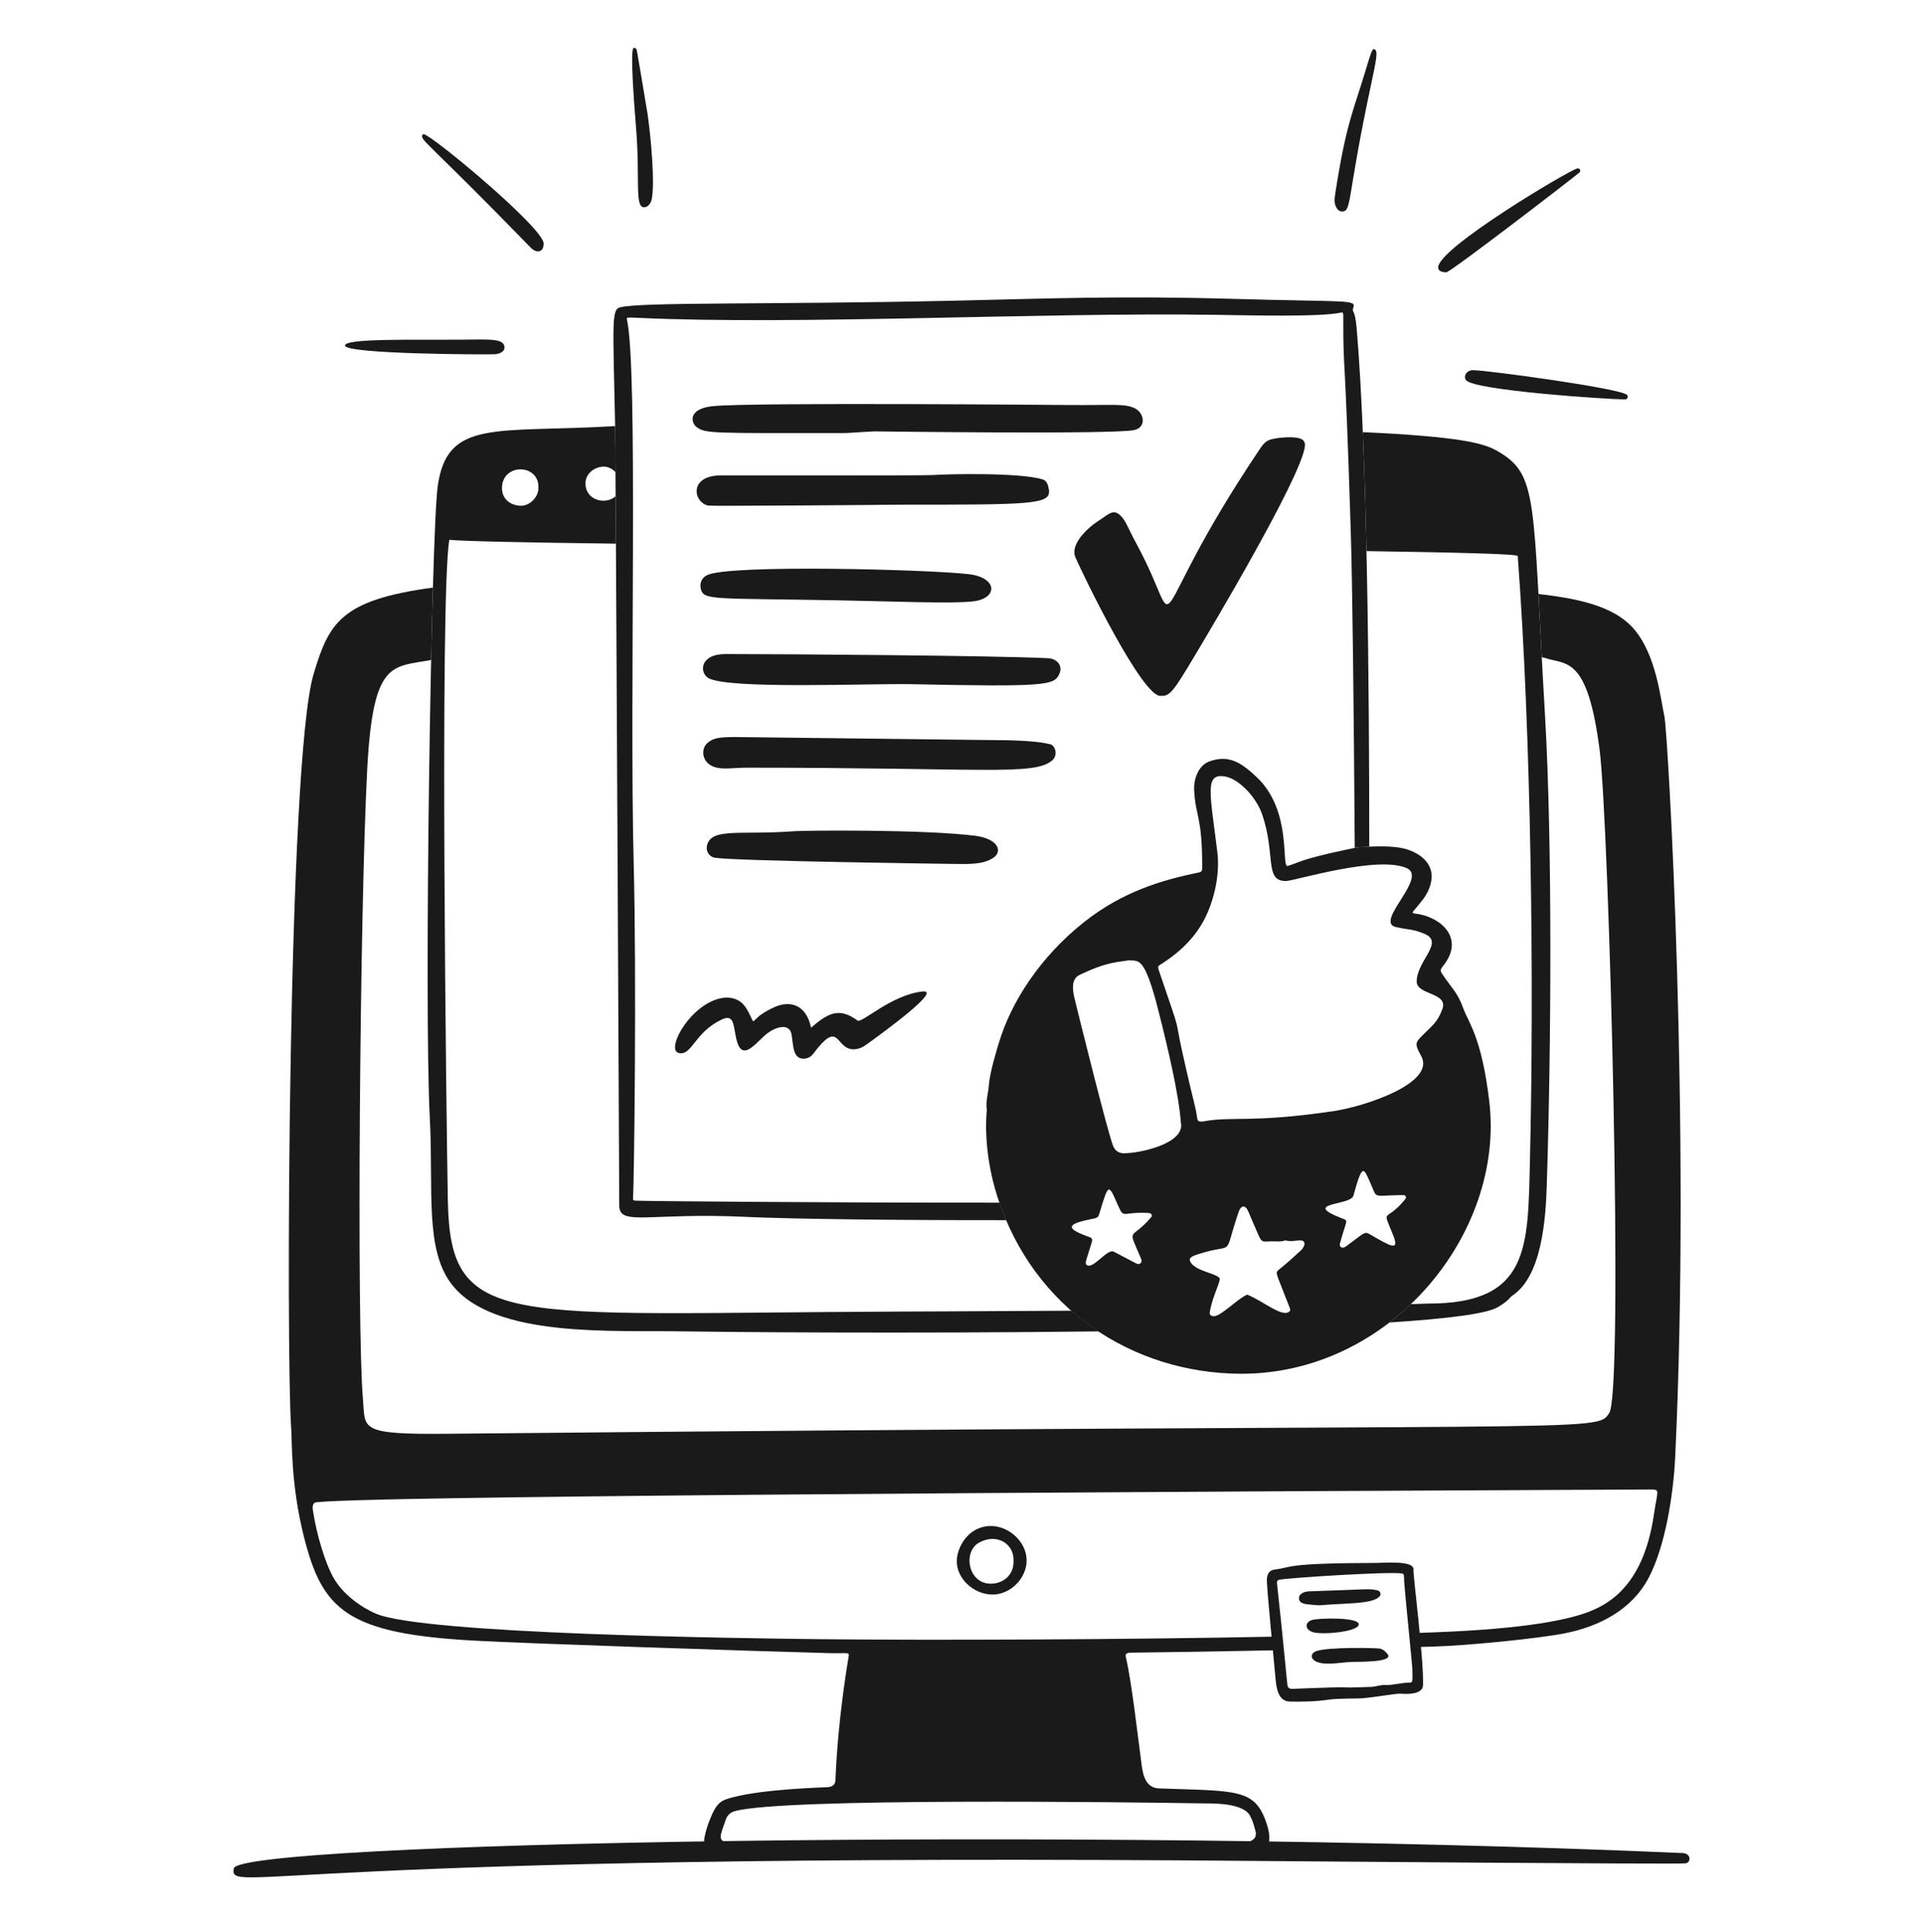 <svg width="232" height="233" viewBox="0 0 232 233" fill="none" xmlns="http://www.w3.org/2000/svg">
<path d="M190.288 20.323C189.36 20.495 173.328 30.009 173.506 32.292C173.534 32.643 173.866 32.838 174.489 32.846C174.98 32.853 189.931 21.351 190.535 20.818C190.769 20.609 190.619 20.265 190.288 20.323Z" fill="#1A1A1A"/>
<path d="M196.29 47.621C195.396 46.819 179.3 44.642 177.706 44.646C176.93 44.648 176.529 45.376 176.853 45.835C177.752 47.101 194.129 48.174 196.062 48.174C196.381 48.172 196.46 47.773 196.29 47.621Z" fill="#1A1A1A"/>
<path d="M165.817 5.931C165.522 5.805 165.308 6.668 164.877 8.09C163.179 13.711 162.446 14.784 161.127 23.105C160.962 24.145 160.946 24.569 161.265 25.104C161.43 25.378 161.669 25.511 161.911 25.509C163.12 25.494 162.458 24.013 165.385 10.329C166.057 7.183 166.283 6.123 165.817 5.932V5.931Z" fill="#1A1A1A"/>
<path d="M51.12 16.182C51.055 16.176 51.001 16.203 50.975 16.251C50.614 16.887 51.43 16.913 64.007 29.846C64.752 30.612 65.585 30.449 65.591 29.38C65.591 27.493 52.089 16.277 51.121 16.183L51.12 16.182Z" fill="#1A1A1A"/>
<path d="M55.71 40.966C49.767 41.013 41.457 40.785 41.627 41.699C41.809 42.704 58.329 42.784 59.678 42.727C60.137 42.709 60.863 42.475 60.863 41.929C60.865 40.799 59.168 40.937 55.71 40.966Z" fill="#1A1A1A"/>
<path d="M78.118 13.698C77.974 12.732 76.85 6.185 76.85 6.185C76.825 6.033 76.78 5.75 76.468 5.783C76.343 5.799 75.958 5.877 76.742 15.495C77.249 21.717 76.502 25.174 77.794 24.994C78.302 24.928 78.585 24.302 78.605 24.121C79.062 22.236 78.505 16.315 78.118 13.697V13.698Z" fill="#1A1A1A"/>
<path d="M123.069 185.914C122.007 184.464 119.888 183.486 117.891 184.417C116.325 185.149 115.522 186.841 115.437 188.103C115.288 190.321 117.459 192.321 119.74 192.321C122.631 192.321 125.197 188.819 123.069 185.914ZM120 190.975C116.847 191.449 116.035 187.207 118.123 186.056C120.298 184.863 122.367 186.231 122.279 188.255C122.332 189.892 121.172 190.801 120 190.977V190.975Z" fill="#1A1A1A"/>
<path d="M200.802 86.395C200.313 84.152 199.816 79.084 197.198 75.951C194.651 72.902 189.829 72.155 185.606 71.639C185.726 73.852 185.853 76.375 186.007 79.275C186.17 79.301 186.306 79.326 186.381 79.352C188.931 80.237 191.495 78.969 192.977 90.376C194.142 99.335 195.902 167.651 194.153 170.409C192.587 172.875 194.173 171.565 54.08 172.928C43.184 173.035 44.097 172.375 43.785 168.741C43.024 159.929 43.397 110.009 44.304 92.749C44.999 79.563 47.305 80.49 52.014 79.602C52.081 76.459 52.154 73.512 52.23 70.87C41.1 72.373 39.683 75.129 37.833 81.305C34.689 91.804 34.514 164.023 35.125 172.171C35.26 173.963 35.057 178.947 36.667 185.347C38.883 194.156 41.792 197.04 57.298 197.884C63.557 198.227 90.953 199.148 100.07 199.387C102.38 199.448 102.483 199.201 102.375 199.849C101.653 204.179 101.021 209.376 100.803 214.419C100.788 214.774 100.876 215.468 99.837 215.555C99.467 215.585 92.192 215.758 88.344 216.791C87.102 217.126 86.526 217.3 85.715 219.279C85.348 220.176 85.168 220.805 85.008 221.548C84.739 222.787 85.393 223.888 87.345 223.937C96.165 224.157 147.133 223.967 150.193 223.714C152.515 223.524 153.82 222.938 152.783 219.858C151.382 215.688 149.156 216.035 139.812 215.701C137.936 215.632 137.814 213.475 137.65 212.225C137.209 208.866 136.501 202.747 135.857 199.999C135.806 199.779 135.62 199.339 136.385 199.331C141.219 199.281 147.841 199.166 154.216 199.037C154.16 198.499 154.102 197.949 154.045 197.395C134.66 197.771 112.425 197.84 99.419 197.707C89.609 197.606 51.143 197.106 45.353 194.625C43.488 193.823 41.409 192.277 40.319 190.439C39.196 188.544 38.176 184.918 37.801 182.447C37.761 182.181 37.505 181.253 38.191 181.185C42.052 180.8 65.846 180.231 199.24 179.649C200.312 179.645 199.942 179.878 199.561 182.513C198.481 189.994 195.252 193.076 191.586 194.438C189.188 195.331 184.272 196.448 173.124 196.874C172.312 196.905 171.474 196.935 170.625 196.964C170.679 197.547 170.734 198.114 170.785 198.659C171.652 198.635 172.401 198.614 172.993 198.595C177.157 198.464 185.642 197.628 188.883 196.975C192.751 196.197 196.807 194.271 198.893 190.319C200.921 186.48 201.887 180.25 202.105 175.702C204.002 135.801 201.218 88.322 200.8 86.399L200.802 86.395ZM145.117 217.506C146.267 217.523 149.943 217.414 150.805 218.991C151.062 219.459 151.233 219.97 151.368 220.492C151.447 220.804 152.179 222.277 149.443 222.277C119.931 222.222 92.432 222.522 88.005 222.215C86.444 222.109 86.893 221.422 87.571 219.448C87.759 218.902 88.147 218.583 88.689 218.436C94.624 216.821 135.946 217.362 145.117 217.506Z" fill="#1A1A1A"/>
<path d="M203.018 223.501C204.002 223.544 204.068 224.627 203.348 224.741C202.511 224.873 154.1 224.473 154.07 224.472C32.374 223.345 27.662 228.603 28.202 225.357C28.721 222.234 129.127 220.272 203.017 223.501H203.018Z" fill="#1A1A1A"/>
<path d="M186.399 86.314C184.859 60.079 185.646 57.265 180.635 54.391C179.004 53.456 176.236 52.672 164.418 52.122C164.605 56.59 164.749 61.449 164.859 66.469C175.867 66.632 183.088 66.821 183.106 67.059C184.716 88.474 185.102 118.16 184.579 139.989C184.327 150.491 184.568 157.263 172.224 157.226C172.218 157.226 171.421 157.253 170.203 157.295C169.385 158.074 168.528 158.816 167.629 159.506C174.457 159.065 179.283 158.475 180.648 157.686C182.101 156.845 182.091 156.509 182.478 156.251C185.995 153.903 186.477 147.158 186.612 142.932C187.138 126.646 187.308 101.814 186.399 86.314Z" fill="#1A1A1A"/>
<path d="M107.899 158.195C60.972 158.388 54.326 160.411 54.031 144.835C53.866 136.146 53.037 72.207 54.204 65.107C56.11 65.288 63.703 65.438 74.308 65.572C74.296 63.483 74.285 61.56 74.274 59.845C73.096 60.948 70.591 60.371 70.635 58.247C70.657 57.192 71.629 56.327 72.778 56.282C73.335 56.26 73.866 56.536 74.256 56.944C74.237 54.072 74.221 52.116 74.21 51.39C74.191 51.39 74.164 51.392 74.147 51.394C59.809 52.251 53.927 50.471 52.805 58.674C52.018 64.427 51.14 121.271 51.857 134.899C52.309 143.515 51.198 150.761 54.565 154.991C59.673 161.412 73.952 160.422 82.431 160.58C86.202 160.651 109.528 160.865 132.544 160.58C131.401 159.827 130.307 158.997 129.27 158.087C118.122 158.157 107.914 158.191 107.9 158.193L107.899 158.195ZM64.954 58.828C64.994 59.979 63.85 61.084 62.718 60.998C61.344 60.893 60.535 60 60.561 58.821C60.626 55.82 65.073 55.93 64.954 58.828Z" fill="#1A1A1A"/>
<path d="M120.593 145.057C99.076 145.066 77.394 144.869 76.623 144.81C76.372 144.79 76.357 144.658 76.372 144.472C76.5 142.9 76.815 118.045 76.451 104.079C75.929 84.117 77.014 44.401 75.627 38.501C75.57 38.255 75.794 38.281 76.938 38.334C96.118 39.23 125.639 37.655 146.623 37.972C150.623 38.032 159.45 38.252 161.777 37.701C162.13 37.617 162.061 37.977 162.061 38.372C162.06 45.559 162.205 40.013 162.953 63.755C163.178 70.908 163.34 86.614 163.444 102.258C163.631 102.219 163.753 102.194 163.767 102.193C164.181 102.171 164.67 102.141 165.196 102.118C165.191 82.5 164.957 54.623 163.673 39.576C163.458 37.07 163.044 37.789 163.275 37.097C163.608 36.099 162.598 36.443 148.848 36.048C135.007 35.65 126.241 36.017 115.498 36.259C92.751 36.768 77.436 36.404 74.796 37.07C73.757 37.332 73.957 39.033 74.208 51.195C74.287 55.036 74.709 145.436 74.71 145.462C74.763 147.917 78.388 146.219 89.978 146.769C95.28 147.021 107.987 147.183 121.396 147.166C121.105 146.481 120.842 145.775 120.593 145.057Z" fill="#1A1A1A"/>
<path d="M140.092 83.924C137.95 84.405 130.612 69.236 129.739 67.213C129.06 65.637 131.267 63.605 132.596 62.771C133.621 62.13 134.251 61.348 135.09 62.097C135.842 62.768 136.05 63.641 137.073 65.519C143.343 77.027 137.153 76.28 151.874 54.332C152.291 53.712 152.633 53.155 153.433 52.968C154.303 52.766 156.009 52.604 156.853 52.895C157.319 53.055 157.495 53.372 157.426 53.871C156.895 57.752 145.809 76.3 144.12 79.124C141.641 83.271 141.141 84.014 140.091 83.923L140.092 83.924Z" fill="#1A1A1A"/>
<path d="M128.872 48.849C134.239 48.898 135.747 48.632 136.961 49.272C138.043 49.843 138.335 51.526 136.844 51.868C134.429 52.423 105.596 52.023 105.479 52.029C103.671 52.109 102.549 52.236 101.638 52.236C85.85 52.233 85.074 52.32 84.007 51.479C83.383 50.987 82.927 49.264 86.103 48.977C91.216 48.514 128.838 48.848 128.871 48.85L128.872 48.849Z" fill="#1A1A1A"/>
<path d="M90.223 92.591C88.388 92.591 87.396 92.832 86.329 92.55C84.648 92.107 84.484 90.3 85.382 89.587C86.049 89.056 86.519 88.901 88.697 88.894C88.722 88.894 121.829 89.285 121.854 89.287C125.509 89.404 126.144 89.668 126.668 89.756C127.297 89.863 127.695 91.074 126.942 91.713C124.738 93.585 118.794 92.589 90.222 92.59L90.223 92.591Z" fill="#1A1A1A"/>
<path d="M85.422 60.981C83.584 60.52 83.136 57.352 86.943 57.341C86.968 57.341 111.644 57.372 112.615 57.296C114.225 57.17 123.061 56.971 125.808 57.829C126.312 57.986 126.465 58.543 126.545 59.058C126.829 60.878 124.439 60.868 108.438 60.868C108.438 60.893 85.717 61.056 85.422 60.981Z" fill="#1A1A1A"/>
<path d="M126.471 79.391C127.541 79.445 128.276 80.328 127.782 81.333C127.136 82.646 126.24 82.863 109.987 82.522C104.931 82.417 87.646 83.178 85.418 81.757C84.391 81.102 84.406 78.882 87.554 78.885C94.896 78.89 119.911 79.064 126.471 79.391Z" fill="#1A1A1A"/>
<path d="M116.832 69.245C120.34 69.642 120.425 72.102 117.549 72.513C115.158 72.855 106.986 72.507 100.868 72.401C86.186 72.147 84.968 72.399 84.576 71.127C84.355 70.41 84.624 69.722 85.281 69.38C87.839 68.048 111.794 68.677 116.832 69.245Z" fill="#1A1A1A"/>
<path d="M117.69 100.811C120.349 101.151 121.034 102.655 119.845 103.457C118.508 104.361 116.56 104.204 114.749 104.195C114.717 104.195 89.178 103.866 86.286 103.46C85.546 103.355 85.112 102.649 85.311 101.92C85.888 99.799 89.342 100.742 95.796 100.254C97.137 100.154 111.545 100.022 117.691 100.81L117.69 100.811Z" fill="#1A1A1A"/>
<path d="M87.673 120.312C89.658 120.375 90.134 121.708 90.753 123.004C91.011 123.547 90.826 122.666 93.377 121.496C95.336 120.596 97.263 121.177 97.851 123.947C99.934 122.165 101.246 121.464 103.453 123.088C103.966 123.465 107.512 119.997 111.296 119.584C113.737 119.318 106.648 124.449 104.665 125.894C104.195 126.236 103.696 126.53 103.063 126.555C100.852 126.642 101.328 123.215 98.698 126.345C98.191 126.948 97.949 127.561 97.174 127.668C95.681 127.875 95.727 126.295 95.506 124.819C95.265 123.205 93.314 123.923 92.224 124.924C90.848 126.187 89.388 128.087 88.789 125.112C88.457 123.469 88.498 122.301 87.078 122.967C83.803 124.504 83.529 127.283 81.937 127.018C80.119 126.715 83.582 120.468 87.673 120.312Z" fill="#1A1A1A"/>
<path d="M149.56 165.689C136.649 165.59 124.689 157.889 120.341 144.371C118.455 138.507 119.064 133.902 119.056 133.856C118.889 132.864 119.226 131.916 119.294 130.945C119.411 129.288 120.307 126.461 120.528 125.723C121.985 120.891 125.426 115.474 130.747 111.248C135.33 107.608 140.023 106.172 144.586 105.243C145.045 105.149 145.039 104.98 145.039 104.516C145.043 98.369 144.212 98.465 144.064 95.235C144.011 94.088 144.502 92.333 145.935 91.823C148.311 90.975 149.831 92.049 151.634 93.75C155.943 97.816 154.531 104.698 155.353 104.445C156.891 103.972 156.623 103.824 160.271 102.952C160.78 102.83 163.691 102.198 163.767 102.195C165.359 102.111 168.023 101.892 169.783 102.458C171.721 103.083 173.105 104.475 172.63 106.487C172.267 108.022 171.42 108.758 170.491 109.929C170.131 110.383 171.246 109.921 173.109 110.949C174.7 111.826 175.778 113.496 174.756 115.504C174.132 116.732 173.531 116.783 173.982 117.451C175.287 119.384 175.83 119.695 176.51 121.551C177.19 123.407 178.742 125.058 179.671 132.819C181.59 148.833 167.66 165.828 149.561 165.69L149.56 165.689ZM145.088 135.271C148.738 134.584 150.792 135.496 160.873 134.016C164.59 133.471 173.268 130.639 171.457 127.361C170.806 126.182 170.674 125.836 171.333 125.16C172.862 123.594 173.391 123.381 174.01 121.715C174.776 119.654 170.847 120.055 170.915 118.326C171.017 115.75 174.324 113.631 171.803 112.604C170.327 112.004 169.976 112.175 168.403 111.813C165.761 111.205 172.291 105.861 169.724 104.711C166.213 103.136 156.21 106.237 155.171 106.259C152.499 106.316 153.935 103.109 152.288 98.267C151.54 96.066 149.401 93.92 147.801 93.653C145.291 93.235 145.981 95.578 146.866 102.764C147.237 105.779 146.306 109.023 145.226 111.029C144.275 112.792 142.745 114.59 140.139 116.251C139.622 116.58 139.63 116.514 139.944 117.437C142.691 125.503 141.579 122.095 142.647 126.916C144.096 133.456 144.178 133.101 144.431 134.833C144.488 135.218 144.581 135.276 145.09 135.271H145.088ZM136.202 115.825C134.248 116.107 133.204 116.175 130.242 117.589C129.271 118.053 129.364 119.238 129.621 120.352C129.819 121.21 133.75 137.074 134.318 138.274C134.571 138.809 134.975 139.099 135.612 139.098C137.523 139.096 143 137.926 142.466 135.415C142.398 135.096 142.504 132.677 139.756 121.899C138.045 115.185 137.368 115.964 136.202 115.825ZM150.467 156.146C152.472 156.96 154.702 158.95 155.554 158.182C155.773 157.985 155.689 158.005 154.956 156.106C154.031 153.71 153.868 153.525 154.173 153.242C154.606 152.84 154.726 152.862 156.919 150.841C157.444 150.357 157.626 149.614 156.891 149.606C156.273 149.599 156.227 149.735 155.34 149.664C155.239 149.656 155.122 149.583 155.038 149.613C154.484 149.812 153.911 149.699 153.347 149.718C152.214 149.754 152.233 149.923 151.659 148.584C150.499 145.88 150.521 145.879 150.338 145.687C149.956 145.288 149.608 145.657 149.425 146.198C147.445 152.062 149.215 149.725 144.429 151.312C143.777 151.527 143.281 151.74 143.696 152.323C144.418 153.337 146.645 153.562 147.124 154.148C147.354 154.431 146.27 156.317 145.96 158.229C145.904 158.575 146.044 158.705 146.411 158.746C147.23 158.835 149.268 156.654 150.468 156.145L150.467 156.146ZM161.631 150.077C161.626 150.428 161.94 150.661 162.419 150.308C164.526 148.757 164.612 148.496 165.195 148.83C167.681 150.256 168.888 151.031 168.093 149.021C166.7 145.498 167.078 147.62 169.495 144.683C169.741 144.384 169.622 144.142 169.247 144.144C165.421 144.165 166.236 144.681 165.336 142.696C164.512 140.878 164.396 140.162 163.278 144.219C162.941 145.441 156.886 144.999 161.888 146.942C162.77 147.284 162.439 147.043 161.631 150.077ZM138.602 146.303C135.408 146.1 135.634 147.083 134.913 145.454C133.712 142.733 133.763 142.627 132.629 146.382C132.416 147.089 132.29 146.813 130.424 147.327C128.343 147.9 129.458 148.497 131.489 149.226C131.9 149.373 131.745 149.733 131.656 150.024C130.998 152.175 130.845 152.371 131.119 152.574C131.887 153.143 133.627 150.501 134.4 150.979C134.427 150.996 136.838 152.262 136.904 152.294C137.12 152.403 137.373 152.563 137.593 152.36C137.813 152.157 137.707 151.911 137.603 151.668C135.963 147.805 136.417 149.748 138.917 146.765C139.021 146.641 138.962 146.326 138.602 146.303Z" fill="#1A1A1A"/>
<path d="M159.151 193.62C157.828 193.492 156.735 193.572 156.713 192.784C156.696 192.168 157.471 191.949 157.9 191.935C165.892 191.668 164.978 191.589 166.182 191.815C166.545 191.884 166.674 192.33 166.413 192.579C165.447 193.498 162.484 193.329 159.153 193.62H159.151Z" fill="#1A1A1A"/>
<path d="M166.483 198.84C166.853 198.937 167.11 199.133 167.409 199.517C168.192 200.526 163.787 200.42 163.098 200.447C162.244 200.48 161.394 200.619 160.54 200.652C158.005 200.753 157.853 199.499 158.767 199.157C160.213 198.615 166.174 198.76 166.483 198.84Z" fill="#1A1A1A"/>
<path d="M158.25 196.81C157.313 196.386 157.523 195.596 158.336 195.378C159.206 195.145 163.982 195.031 163.926 195.93C163.868 196.845 159.209 197.244 158.25 196.809V196.81Z" fill="#1A1A1A"/>
<path d="M170.531 189.344C170.66 188.186 167.25 188.503 166.003 188.506C154.789 188.538 155.986 189.041 153.826 189.299C153.212 189.372 152.911 189.705 152.844 190.422C152.774 191.212 153.779 201.163 153.899 202.578C154.016 203.955 154.359 205.206 155.638 205.23C157.171 205.257 158.7 205.234 160.225 205.007C161.478 204.819 163.688 204.885 164.259 204.837C166.297 204.662 168.449 204.23 169.035 204.279C170.01 204.363 171.647 204.305 171.68 203.261C171.785 200.056 170.461 189.945 170.53 189.346L170.531 189.344ZM170.024 202.95C169.017 202.942 168.044 203.285 167.028 203.234C166.538 203.209 165.912 203.44 165.548 203.452C159.852 203.67 165.332 203.316 155.868 203.698C155.603 203.709 155.392 203.551 155.336 203.346C155.287 203.166 154.789 197.525 154.061 190.955C154.038 190.745 154.115 190.58 154.345 190.533C155.523 190.303 167.379 189.537 169.106 189.774C169.474 189.822 169.367 190.163 169.4 190.636C169.613 193.553 170.475 201.541 170.403 201.549C170.403 202.725 170.49 202.952 170.024 202.95Z" fill="#1A1A1A"/>
</svg>
